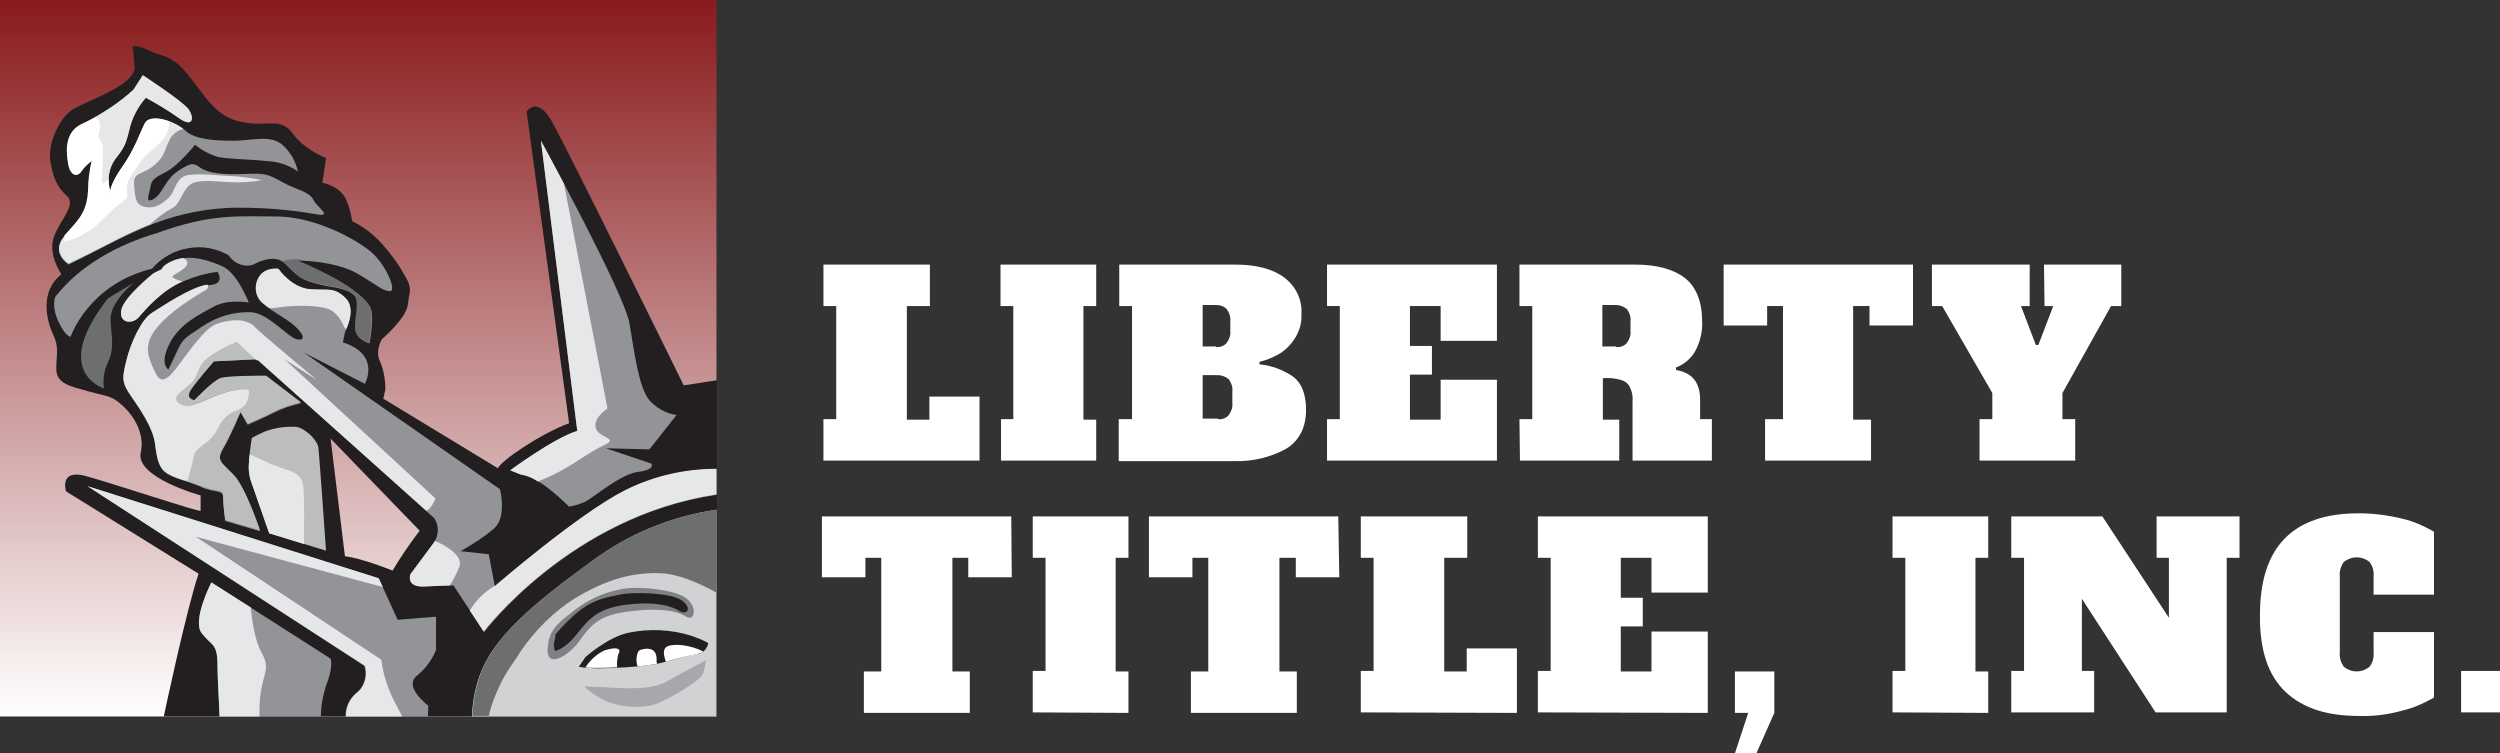 <?xml version="1.0" encoding="UTF-8"?> <!-- Generator: Adobe Illustrator 24.2.3, SVG Export Plug-In . SVG Version: 6.00 Build 0) --> <svg xmlns="http://www.w3.org/2000/svg" xmlns:xlink="http://www.w3.org/1999/xlink" version="1.1" id="Layer_1" x="0px" y="0px" viewBox="0 0 488.5 147.2" style="enable-background:new 0 0 488.5 147.2;" xml:space="preserve"><rect x="0" y="0" width="488.5" height="147.2" fill="#333333" stroke="none"/> <style type="text/css"> .st0{fill:url(#SVGID_1_);} .st1{fill-rule:evenodd;clip-rule:evenodd;fill:#231F20;} .st2{fill-rule:evenodd;clip-rule:evenodd;fill:#929497;} .st3{fill-rule:evenodd;clip-rule:evenodd;fill:#E6E7E8;} .st4{fill-rule:evenodd;clip-rule:evenodd;fill:#FFFFFF;} .st5{fill-rule:evenodd;clip-rule:evenodd;fill:#D0D2D3;} .st6{fill-rule:evenodd;clip-rule:evenodd;fill:#6D6E70;} .st7{fill-rule:evenodd;clip-rule:evenodd;fill:#808184;} .st8{fill-rule:evenodd;clip-rule:evenodd;fill:#A6A8AB;} .st9{fill-rule:evenodd;clip-rule:evenodd;fill:#BBBDBF;} .st10{fill:#FFFFFF;} </style> <g id="Layer_2_1_"> <g id="Layer_1-2"> <linearGradient id="SVGID_1_" gradientUnits="userSpaceOnUse" x1="70" y1="10" x2="70" y2="150" gradientTransform="matrix(1 0 0 -1 0 150)"> <stop offset="0" style="stop-color:#FFFFFF"></stop> <stop offset="1" style="stop-color:#891A1C"></stop> </linearGradient> <rect class="st0" width="140" height="140"></rect> <path class="st1" d="M25.9,9c2.4,0,2.3,0.8,5.7,1.8s4.8,3.4,8.2,7.8s5.8,5.1,9.2,5.5s6.1-1,8.2,2s6.5,4.8,6.5,4.8L63,35.7 c0,0,3.8,0.7,4.8,3.7c0.5,1.2,0.8,2.5,1,3.8c2.2,1.1,4.2,2.6,5.8,4.4c1.7,1.9,3.2,3.9,4.4,6.1c1.7,2.7,1,3.1,0.7,5.8 s-5.1,6.8-5.1,6.8s-1.4,2.4-0.3,4.4c0.7,1.7,1,3.6,1,5.4l-0.4,1.8l22.4,13.6c0.5-1.4,8.2-6.7,13.9-8.8l-8.3-60.9 c0,0,2-3.1,4.8,1.7s25.9,51.8,25.9,51.8l6.5-1V140H32c0,0,4.4-20.8,6.8-27.9L12.9,96c0,0-1.4-4.4,3.8-3s22.5,7.2,22.5,6.8v-3 c0,0-12.8-3.5-11.7-8.4c0.8-3.5-1.2-7-3.5-9.1s-3-1.8-6.6-2.8S11,75,11,72.1s0.6-4.2-0.6-6.7S7.6,57,12,53.6c0,0-2.8-4-1.4-7.5 s4.4-6.2,2.4-7.9s-2.8-4-3.2-7.1s1.8-8.1,4.4-9.7c3.2-2,12.4-4.7,12.1-8.5C26.1,10.6,25.9,9,25.9,9L25.9,9z M67.4,108.7l-2.8-23 l17.4,18c-1.9,2.5-3.7,5.1-5.3,7.8C76.8,111.5,70.5,109,67.4,108.7L67.4,108.7z"></path> <path class="st2" d="M26.1,17.5l1.8-2.8c0,0,7.7,5,8.9,6.6s1,3.8-1.8,1.8c-2.1-1.5-4.3-2.8-6.5-4c-1.4,1.6-2.4,3.4-3,5.4 c-0.8,3-0.8,3.8-2.6,6.1c-1.3,1.5-1.9,3.6-1.6,5.6l0.2,1.4c0,0,0-1.6,2.4-5s3.4-6.5,4.4-8.5s6-0.4,7.9,1.4s5.8,2,9.5,2 s7.5-1.4,9.9,1.2c1.3,1.3,2.2,2.9,2.6,4.8c-1.7-1.2-3.7-1.9-5.8-2c-3.7-0.4-7.5-0.4-9.7-0.8c-1.7-0.5-3.2-1.3-4.6-2.4 c0,0-3.2,4-5.5,5.2s-3,1.6-3.2,3s-1.2,3.4,0.6,2.4s2.2-3.8,4.8-5.5s3-1.6,4.4-0.6s4.4,1.4,8.5,1.2s4.6,0,7.5,1.6s5.2,1.8,6,3.4 s4.2,3.6,0.2,2.8c-5.3-0.9-10.7-1.3-16.1-1.2c-13.5,0.5-21.1,5.9-31.9,11.1c0,0-3.6-2.2-0.8-5.4s4.6-4.6,4.8-9.1 c0-1.9,0.2-3.9,0.6-5.8c-0.8,0.6-1.6,1.3-2.2,2.2c-0.6,1-2,0.8-2.4-1.6s-0.8-6.4,3-7.9C20,22.2,23.3,20.1,26.1,17.5L26.1,17.5z"></path> <path class="st3" d="M26.1,17.5l1.8-2.8c0,0,7.7,5,8.9,6.6s1,3.8-1.8,1.8c-2.1-1.5-4.3-2.8-6.5-4c-1.4,1.6-2.4,3.4-3,5.4 c-0.8,3-0.8,3.8-2.6,6.1c-1.3,1.5-1.9,3.6-1.6,5.6l0.2,1.4c0,0,0-1.6,2.4-5s3.4-6.5,4.4-8.5s5.4-0.6,7.5,1.1c-1.1,0.3-2.1,1-2.6,2 c-1.2,2.4-1,3.4-3.2,5.2s-4,1.2-3.8,3.6s0.2,4,2,4.4s3-0.2,4.6-1.6c1.6-1.4,1.4-4.2,4-4.6s6.6,0.2,8.4,0.2c2,0.1,4,0.4,6,0.8 c-2.1,0.4-4.3,0.5-6.4,0.4c-3.6-0.2-6.4-0.6-7.8,0.6s-1.8,3.6-3.2,4.4c-1.5,0.8-2.9,1.8-4.2,3l-0.2,0.2c-5.3,2.1-10.2,5-16,7.7 c0,0-3.6-2.2-0.8-5.4s4.6-4.6,4.8-9.1c0-1.9,0.3-3.8,0.7-5.7c-0.8,0.6-1.6,1.3-2.2,2.2c-0.6,1-2,0.8-2.4-1.6s-0.8-6.4,3-7.9 C20,22.2,23.3,20.1,26.1,17.5L26.1,17.5z"></path> <path class="st4" d="M21.2,35c0,0.4,0,0.8,0.1,1.2l0.2,1.4c0,0,0-1.6,2.4-5s3.4-6.5,4.4-8.5c0.6-1.2,2.7-1,4.7-0.4 c0.1,1.2-0.2,2.4-1,3.3c-1.4,2-3,2.4-4.8,5s-2.6,3.4-2.4,5.4s-0.2,1.2-2.8,3.6s-3,3.2-5.4,4.6c-1.2,0.8-2.6,1.3-4,1.6v-1.2 c2.7-3,4.4-4.5,4.6-8.9c0-1.9,0.3-3.9,0.7-5.7c-0.8,0.6-1.6,1.3-2.2,2.2c-0.6,1-2,0.8-2.4-1.6s-0.8-6.4,3-7.9 c0.9-0.4,1.7-0.8,2.5-1.2c0.6,0.6,0.9,1.5,0.7,2.4c-0.8,2.2,0.6,2,0.6,3.6s0,4.4-0.2,6.5C19.9,36.2,20.6,35.8,21.2,35L21.2,35z"></path> <path class="st2" d="M10.8,58c0,0-0.8,1.8,0.6,4.8s2.4,3,2.4,3s3.4-10.2,15.9-13.3c1.8-2.1,4.4-3.6,7.1-4c2.7-0.5,5.5,0,7.9,1.4 c1,1.6,3,2.4,4.8,1.8c0,0,4-2.4,6.2-0.2s3,3,5,3.6c1.4,0.4,2.9,0.8,4.4,1c0,0,4.2,0.6,4.6,2.4s-0.4,4-0.2,6 c0.2,1.9,2.7,2.6,2.7,2.6s1-5.2,0.2-6.9s-3.2-3.6-6.5-5.5c-2.6-1.4-5.2-2.7-7.9-3.8c0,0,7.5,0,11.9,2.6s4.6,3.2,6.2,3.4 s-0.6-5-3.4-7.5s-11.1-7.1-18.7-7.1s-12.7-0.6-23.2,3.2C23.3,47.7,15.7,51.7,10.8,58z"></path> <path class="st2" d="M31.6,52.6L30,53.4c0,0-5.8,4.6-6.3,7.2s2.2,2.8,3.4,1.4s4.8-5.6,8.9-7.1c2.1-0.9,4.3-1.5,6.5-1.8 c0,0,1.6,2.4-1.5,2.6s-9.1,4.2-11.3,5.5s-4.2,6-5,9.3s-1,4.2,0.8,6.8s4.4,6.3,4.8,9.5s0.8,4.8,2.4,5.8c1.6,1,4,1.4,6.7,2.6 s4.2,0.4,4.2,2s0.4,4.6,0.4,4.6l6.8,2c0,0-2.8-8.5-5.2-10.9s-3.4-2.8-2-5.2s3.4-7.1,3.4-7.1l1.4,2.4c0,0,2.8-1.2,5.2-2.4 c1.6-0.8,3.4-1.4,5.2-1.8L52,73.5c0,0-7.1,0-8.7,0.4S38,78.2,38,78.2S36,78,37.4,76s4.4-5.4,4.4-5.4l8.5-0.4l34.5,31 c1,1.4,1,3.3,0,4.8c-1.8,2.4-4.6,6.2-4.6,6.2s-1,2.6,2.8,2.4s5.6-0.2,5.6-0.2l6,9.1c0,0,17-22.6,45.4-26.8v-5 c-6.2,0-12.3,1.4-17.9,4.2c-9.1,4.6-25.4,18.7-25.4,18.7l-1.2-6.3l-5.5-0.6c2.3-1.3,4.5-2.7,6.5-4.4c2.6-2.2,1.2-7.7,1.2-7.7 L59.4,68.9L71.3,75c0,0,3.2-5.7-4.3-8.1l0.4-2c0,0,2.4-4.4,0.2-6.5s-3.2-1.6-6.9-1.8s-6.3-4-6.3-4s-2.6-0.4-3.8,1.6 c-1.1,1.8-0.7,4.1,1,5.3c1.6,1.4,4.2,2.6,6,4.2s2.2,3,0.4,2.6s-5.5-5.1-9-5.3c-3.4-0.1-6.7,0.9-9.5,2.8c-2.2,1.6-3.6,2-4.6,4.2 s-2,4.2-2,4.2s-1.8-1,0.2-5s6-5.8,8.7-7.3s6.8-0.8,6.8-0.8s-2.2-5.8-5.2-7.1s-6.3-2.2-8.9-1.2S31.6,52.6,31.6,52.6L31.6,52.6z"></path> <path class="st2" d="M101.7,92.7l-2-0.8c0,0,8.5-6.3,13.1-7.7l-7.1-56.7c0,0,16.3,29.8,17.3,35.7s1.8,12.3,3.8,14.9 c1.4,1.6,3.3,2.7,5.4,3l-5.3,6.7l-8.5-0.2l8.9,3c0,0,0.8,1.2-2.6,1.6s-8.7,5-10.3,5.8c-1,0.5-2.1,0.8-3.2,1 C111,98.9,105.6,93.1,101.7,92.7L101.7,92.7z"></path> <path class="st2" d="M83.6,140H67.5c0-1.8,0.7-3.4,2.1-4.6c1.6-1.2,2.2-3.4,1.6-5.3L17.1,95L74,113l3.7,8.1l7.5-0.6v6.5 c-0.8,2-2.1,3.7-3.7,5c-2.8,2.2,2.2,5.9,2.2,5.9S83.6,140,83.6,140z"></path> <path class="st2" d="M62.7,140H42.9c-0.1-3.2-0.4-7.3-0.4-10.1c0-4.3-1.2-3.7-3.1-6.2s1.9-9.9,1.9-9.9l23.3,14.9 c0,0,0.6,1.6-0.9,5.3C63.1,135.9,62.7,137.9,62.7,140L62.7,140z"></path> <path class="st5" d="M140,99.6V140H92.2c0.1-2.2,0.4-4.3,1-6.4c2.2-7.8,8.7-14,22.4-23.9C122.8,104.3,131.2,100.9,140,99.6z"></path> <path class="st6" d="M140,99.6v16.2c-3.1-1.7-7.3-3.7-11.1-3.8c-6.7-0.2-11.8,2.1-16.4,4.8c-4.3,2.7-7.9,6.3-10.8,10.5 c-1.3,2.3-3,3.8-5,8.8c-0.5,1.2-0.9,2.5-1.2,3.8h-3.2c0.1-2.2,0.4-4.3,1-6.4c2.2-7.8,8.7-14,22.4-23.9 C122.8,104.3,131.2,100.9,140,99.6z"></path> <path class="st7" d="M113.1,125.4c2.7-3.8,4.3-5.3,10.4-6c6.1-0.7,9,0.1,10.6,1.1s2.3-1.8,0-3.6s-10.2-2.5-13.1-1.7 c-3,0.6-5.9,1.9-8.3,3.7c-3.2,2.5-5.1,3.7-5.6,6.9C106.2,131.6,111.5,127.7,113.1,125.4L113.1,125.4z"></path> <path class="st1" d="M113.1,130.3l1.3-1.9c0,0,4.4-4,8.6-4.8c4-0.8,8.1-0.6,12,0.6c2.9,1,3.4,1.5,3.4,1.5s-0.4,1.9-2.1,2.1 s-3.6,0.8-7,1.7s-11,1.1-12.8,1.1C115.3,130.5,114.2,130.5,113.1,130.3L113.1,130.3z"></path> <path class="st4" d="M137.4,127.3c-0.3,0.3-0.7,0.4-1.1,0.5c-2.1,0.4-4.2,0.9-6.2,1.5c-0.4-1.2-0.7-2.5,0.3-3 C131.7,125.7,134.9,126,137.4,127.3L137.4,127.3z M128.4,129.7c-1.1,0.2-2.4,0.4-3.8,0.5c-0.4-0.8-0.3-2.9,0.5-3.2 c0,0,3.4-1.3,3.2,2.1C128.3,129.3,128.3,129.5,128.4,129.7L128.4,129.7z M120.6,130.4c-1.9,0.1-3.4,0.1-4.2,0.1s-1.5,0-2-0.1 c0.9-1.4,2.2-2.6,3.7-3.3c2.5-0.8,3.4-0.4,2.7,0.8C120.6,128.7,120.5,129.6,120.6,130.4L120.6,130.4z"></path> <path class="st1" d="M108.2,125.9l0.2,1.3c0,0,1.9-0.2,4.4-3.4s4.4-5.1,10.1-5.7s8.4,0.4,9.9,1.3s2.5-0.6,0.4-2.1 s-9.5-1.7-12.2-1.1s-4.4,0.8-7.2,2.7c-2,1.5-3.7,3.2-5.3,5.1C108.7,124,108.2,125.9,108.2,125.9z"></path> <path class="st8" d="M138,129c0,0-4.8,2.5-7.8,4.2s-8,1.3-12,1.1l-4-0.2c0,0,0.4,0.8,3.4,2.5s8.6,2.1,11.4,0.6 c2.2-1,4.3-2.2,6.3-3.6C137.9,131.7,137.3,131.8,138,129L138,129z"></path> <path class="st6" d="M21.1,58.3l5.1-3.1c0,0-4.8,3.8-4.6,7.4s0.8,5.3-0.5,8.2c-0.8,1.6-1,3.4-0.8,5.1 C20.4,75.9,9.7,72.8,21.1,58.3z M55.2,51.1c0.1,0.1,0.3,0.2,0.4,0.3c2.2,2.2,3,3,5,3.6c1.4,0.4,2.9,0.7,4.4,1c0,0,4.2,0.6,4.6,2.4 s-0.4,4-0.2,6c0.2,1.9,2.7,2.6,2.7,2.6s1-5.2,0.2-6.9s-3.2-3.6-6.5-5.5c-2.6-1.4-5.2-2.7-7.9-3.8c0,0,0.5,0,1.3,0 C57.8,50.5,56.5,50.6,55.2,51.1L55.2,51.1z"></path> <path class="st9" d="M52.6,104.2l11.1,3.4c0,0-1.3-18.8-1.5-20.2s-2.6-3.8-4.4-4c-2-0.1-4.1,0.2-6,0.9c-0.9,0.4-1.8,0.8-2.6,1.3 c-0.3,1.8-0.5,3.7-0.6,5.6c0,1.1,0.2,2.2,0.6,3.2L52.6,104.2L52.6,104.2z M36.5,94c0.9,0.3,1.8,0.6,2.9,1c2.8,1.2,4.2,0.4,4.2,2 s0.4,4.6,0.4,4.6l6.8,2c0,0-2.8-8.5-5.2-10.9s-3.4-2.8-2-5.2s3.4-7.1,3.4-7.1l1.4,2.4c0,0,2.8-1.2,5.2-2.4 c1.6-0.8,3.4-1.4,5.2-1.8L52,73.4c0,0-7.1,0-8.7,0.4S38,78.2,38,78.2S36,78,37.4,76s4.4-5.4,4.4-5.4l8.2-0.4L46,66.7 c-2,0.9-4,2-5.7,3.3c-2,1.8-1.5,3.3-3.1,4.8s-4.3,2.8-2.3,4.1s5.1-1,8.4-2c1.6-0.6,3.4-0.9,5.1-0.8c0,0,0.5,3.1-2.3,4.1 c-1.6,0.5-2.9,1.7-3.6,3.3C42,84.9,41,86,39.8,86.9c-2.3,1.8-1.8,1.5-2.3,3.6C37.1,92.1,36.7,93.5,36.5,94L36.5,94z"></path> <path class="st3" d="M52.6,104.2l6.8,2.1c0-3.3,0.1-8.3-0.1-11c-0.3-3.2-2.5-3.1-6-4.5c-1.6-0.7-3.2-1.4-4.5-2 c-0.1,0.9-0.2,1.8-0.2,2.5c0,1.1,0.2,2.2,0.6,3.2L52.6,104.2L52.6,104.2z M78.6,140h-11c0-1.8,0.7-3.4,2.1-4.6 c1.6-1.2,2.2-3.4,1.6-5.3L17.1,95L74,113l0.8,1.7l-36.5-9.8l36.2,24c0.4,3.2,1.5,6.3,3.1,9.2C77.9,138.7,78.3,139.4,78.6,140 L78.6,140z M50.7,140h-7.8c-0.1-3.2-0.4-7.3-0.4-10.1c0-4.3-1.2-3.7-3.1-6.2s1.9-9.9,1.9-9.9l7.7,4.9c0.2,2.1,0.7,6.4,2.2,9 c2,3.6-0.5,4.1-0.5,11.2C50.7,139.2,50.7,139.6,50.7,140L50.7,140z M31.6,52.6L30,53.4c0,0-5.8,4.6-6.3,7.2s2.2,2.8,3.4,1.4 s4.5-5.3,8.6-7c-0.3-0.1-0.7-0.2-1-0.3c-2.3-0.8,0-1,1.5-2.5c0.8-0.8,0.3-1.5-0.5-1.8c-0.4,0.1-0.9,0.2-1.3,0.3 C31.8,51.6,31.6,52.6,31.6,52.6L31.6,52.6z M40.5,55.6c-3.3,0.5-8.7,4.2-10.8,5.5s-4.2,6-5,9.3s-1,4.2,0.8,6.8s4.4,6.3,4.8,9.5 s0.8,4.8,2.4,5.8c1.2,0.7,2.6,1.2,3.9,1.5c0.2-0.5,0.6-2,1-3.6c0.5-2,0-1.8,2.3-3.6c1.2-0.8,2.2-2,2.8-3.3c0.7-1.6,2-2.8,3.6-3.3 c2.8-1,2.3-4.1,2.3-4.1c-1.7-0.1-3.5,0.2-5.1,0.8c-3.3,1-6.4,3.3-8.4,2s0.8-2.6,2.3-4.1s1-3.1,3.1-4.8c1.7-1.3,3.7-2.4,5.7-3.2 l3.9,3.6h0.3l32.9,29.4c1-0.3,1.8-2.4,1.8-2.4L55.6,70.2l6.4,4.1c0,0-10.5-8.7-12.3-10.5s-5.1-1.3-7.4-0.5S36.7,69,34.4,72 s-3.3,2.6-4.3,0.3s-2.3-4.8,0.5-8.2s7.1-5.9,9.2-7.2C40.8,56.4,40.8,56,40.5,55.6z M85,105.7l-0.2,0.3c-1.8,2.4-4.6,6.2-4.6,6.2 s-1,2.6,2.8,2.4c2.5-0.1,4.1-0.2,4.9-0.2c0.7-1.1,1.3-2.3,1.8-3.5C90.7,108.6,87.1,106.6,85,105.7z M67.7,64.2 c0.6-1.3,1.5-4.2-0.1-5.9c-2.2-2.2-3.2-1.6-6.9-1.8s-6.3-4-6.3-4s-2.6-0.4-3.8,1.6c-1.1,1.8-0.7,4.1,1,5.3 c0.3,0.3,0.7,0.6,1.1,0.8c0.5,0,1,0,1.5-0.1c3.3-0.5,7.9-0.5,10,0.3s3.1,3.6,3.1,3.6C67.3,64.2,67.5,64.2,67.7,64.2L67.7,64.2z M101.7,92.7l-2-0.8c0,0,8.5-6.3,13.1-7.7l-7.1-56.7c0,0,1.9,3.5,4.5,8.4l8.5,43.9c0,0-2.8,1.8-2.3,3.8s4.6,2,1.8,3.3 s-4.6,2.8-7.7,4.6c-1.7,1-3.5,1.8-5.4,2.6C104,93.3,102.8,92.9,101.7,92.7L101.7,92.7z M91.8,119.3l2.7,4.1 c0,0,17.1-22.6,45.5-26.8v-5c-6.2,0-12.3,1.4-17.9,4.2c-9.1,4.6-25.4,18.7-25.4,18.7v-0.1l-0.1,0.1 C94.6,115.7,93,117.3,91.8,119.3L91.8,119.3z"></path> <path class="st10" d="M160.9,90v-8.1h2.5V59.8h-2.5v-8.1h20.8v8.1h-4.5v22.2h4.4v-4.5h9.8V90H160.9z"></path> <path class="st10" d="M195.6,90v-8.1h2.4V59.8h-2.5v-8.1h18.7v8.1h-2.5v22.2h2.5V90H195.6z"></path> <path class="st10" d="M218.7,81.9h2.5V59.8h-2.5v-8.1h22.6c4.1,0,7.3,0.8,9.6,2.5c2.3,1.7,3.6,4.4,3.4,7.2 c0.1,1.7-0.4,3.4-1.4,4.9c-0.8,1.2-1.9,2.3-3.2,3c-1.1,0.6-2.3,1.1-3.6,1.4v0.5c2.3,0.2,4.4,1,6.3,2.2c1.9,1.3,2.8,3.5,2.8,6.7 c0,3.4-1.3,6-3.9,7.6c-3.1,1.7-6.6,2.5-10.1,2.4h-22.6V81.9z M237.6,67.8c0.8,0.1,1.6-0.2,2.1-0.8c0.5-0.7,0.8-1.5,0.7-2.4v-1.8 c0.1-0.9-0.2-1.7-0.7-2.4c-0.6-0.6-1.3-0.8-2.1-0.8H235v8.1H237.6z M238,81.9c0.8,0.1,1.6-0.2,2.1-0.8c0.5-0.7,0.8-1.5,0.7-2.4 v-2.2c0.1-0.9-0.2-1.7-0.7-2.4c-0.6-0.5-1.4-0.8-2.1-0.8h-3v8.5H238z"></path> <path class="st10" d="M259.3,90v-8.1h2.5V59.8h-2.5v-8.1h33.2v14.9h-11v-6.8h-6v7.8h4.3v5.6h-4.3v8.8h6v-7.8h11V90H259.3z"></path> <path class="st10" d="M296.9,81.9h2.5V59.8h-2.5v-8.1h22.6c4.2,0,7.5,0.9,9.7,2.6s3.4,4.6,3.4,8.5c0.1,2-0.4,4-1.3,5.7 c-0.8,1.5-2.2,2.7-3.8,3.3v0.5c3.1,0.5,4.7,2.4,4.7,5.8v3.8h2.3V90H319V78.4c0.1-1-0.1-2-0.6-2.9c-0.4-0.7-1-1.1-1.8-1.3 c-1.1-0.3-2.3-0.4-3.4-0.3v8.1h3.2V90H297L296.9,81.9z M315.8,67.8c0.8,0.1,1.6-0.2,2.1-0.8c0.5-0.7,0.8-1.5,0.7-2.4v-1.8 c0.1-0.9-0.2-1.7-0.7-2.4c-0.6-0.5-1.4-0.8-2.1-0.8h-2.7v8.1H315.8z"></path> <path class="st10" d="M373.8,63.6h-8.5v-3.8h-3.2v22.2h3.5V90h-20.7v-8.1h3.5V59.8h-3.1v3.8h-8.5V51.7h37L373.8,63.6z"></path> <path class="st10" d="M399.4,51.7h15.1v8.1h-2l-9.5,17v5.1h2.5V90h-18.7v-8.1h2.5v-5.1l-9.8-17h-2v-8.1h19.1v8.1h-1.7l2.9,7.6h0.5 l2.9-7.6h-1.7L399.4,51.7z"></path> <path class="st10" d="M197.7,112.8h-8.5V109h-3.1v22.2h3.4v8.1h-20.7v-8.1h3.4V109h-3.1v3.8h-8.5v-11.9h37L197.7,112.8z"></path> <path class="st10" d="M201.8,139.2v-8.1h2.5V109h-2.5v-8.1h18.7v8.1h-2.5v22.2h2.5v8.1L201.8,139.2z"></path> <path class="st10" d="M261.7,112.8h-8.5V109h-3.2v22.2h3.4v8.1h-20.7v-8.1h3.4V109h-3.1v3.8h-8.5v-11.9h37L261.7,112.8z"></path> <path class="st10" d="M265.9,139.2v-8.1h2.5V109h-2.5v-8.1h20.8v8.1h-4.5v22.2h4.4v-4.5h9.8v12.6L265.9,139.2z"></path> <path class="st10" d="M300.5,139.2v-8.1h2.5V109h-2.5v-8.1h33.2v14.9h-11V109h-6v7.8h4.3v5.6h-4.3v8.8h6v-7.8h11v15.9L300.5,139.2 z"></path> <path class="st10" d="M339,147.2l2.6-7.9H339v-8.1h7.7v8.1l-3.5,7.9H339z"></path> <path class="st10" d="M369.8,139.2v-8.1h2.5V109h-2.5v-8.1h18.7v8.1h-2.5v22.2h2.5v8.1L369.8,139.2z"></path> <path class="st10" d="M421.4,100.9h16.2v8.1h-2.5v30.2h-13.9L406.8,117v14.1h2.4v8.1H393v-8.1h2.5V109H393v-8.1h17.8l13,19.8V109 h-2.4L421.4,100.9z"></path> <path class="st10" d="M446.6,135.2c-3.4-3.2-5.1-8.2-5-15.1c0-13.2,6.4-19.8,19.3-19.8c2.9,0,5.9,0.4,8.7,1.1 c2.1,0.5,4.1,1.4,6,2.5v12.3h-11.8v-3.6c0.1-1-0.2-2-0.8-2.8c-1.5-1.2-3.5-1.2-5,0c-0.6,0.8-0.9,1.8-0.8,2.8v14.9 c-0.1,1,0.2,2,0.8,2.8c1.5,1.2,3.5,1.2,5,0c0.6-0.8,0.9-1.8,0.8-2.8v-4h11.8v12.8c-1.9,1.1-3.9,2-6,2.5c-2.8,0.8-5.7,1.2-8.6,1.1 C454.7,139.9,450,138.4,446.6,135.2z"></path> <path class="st10" d="M480.9,139.2v-8.1h7.7v8.1H480.9z"></path> </g> </g> </svg> 
